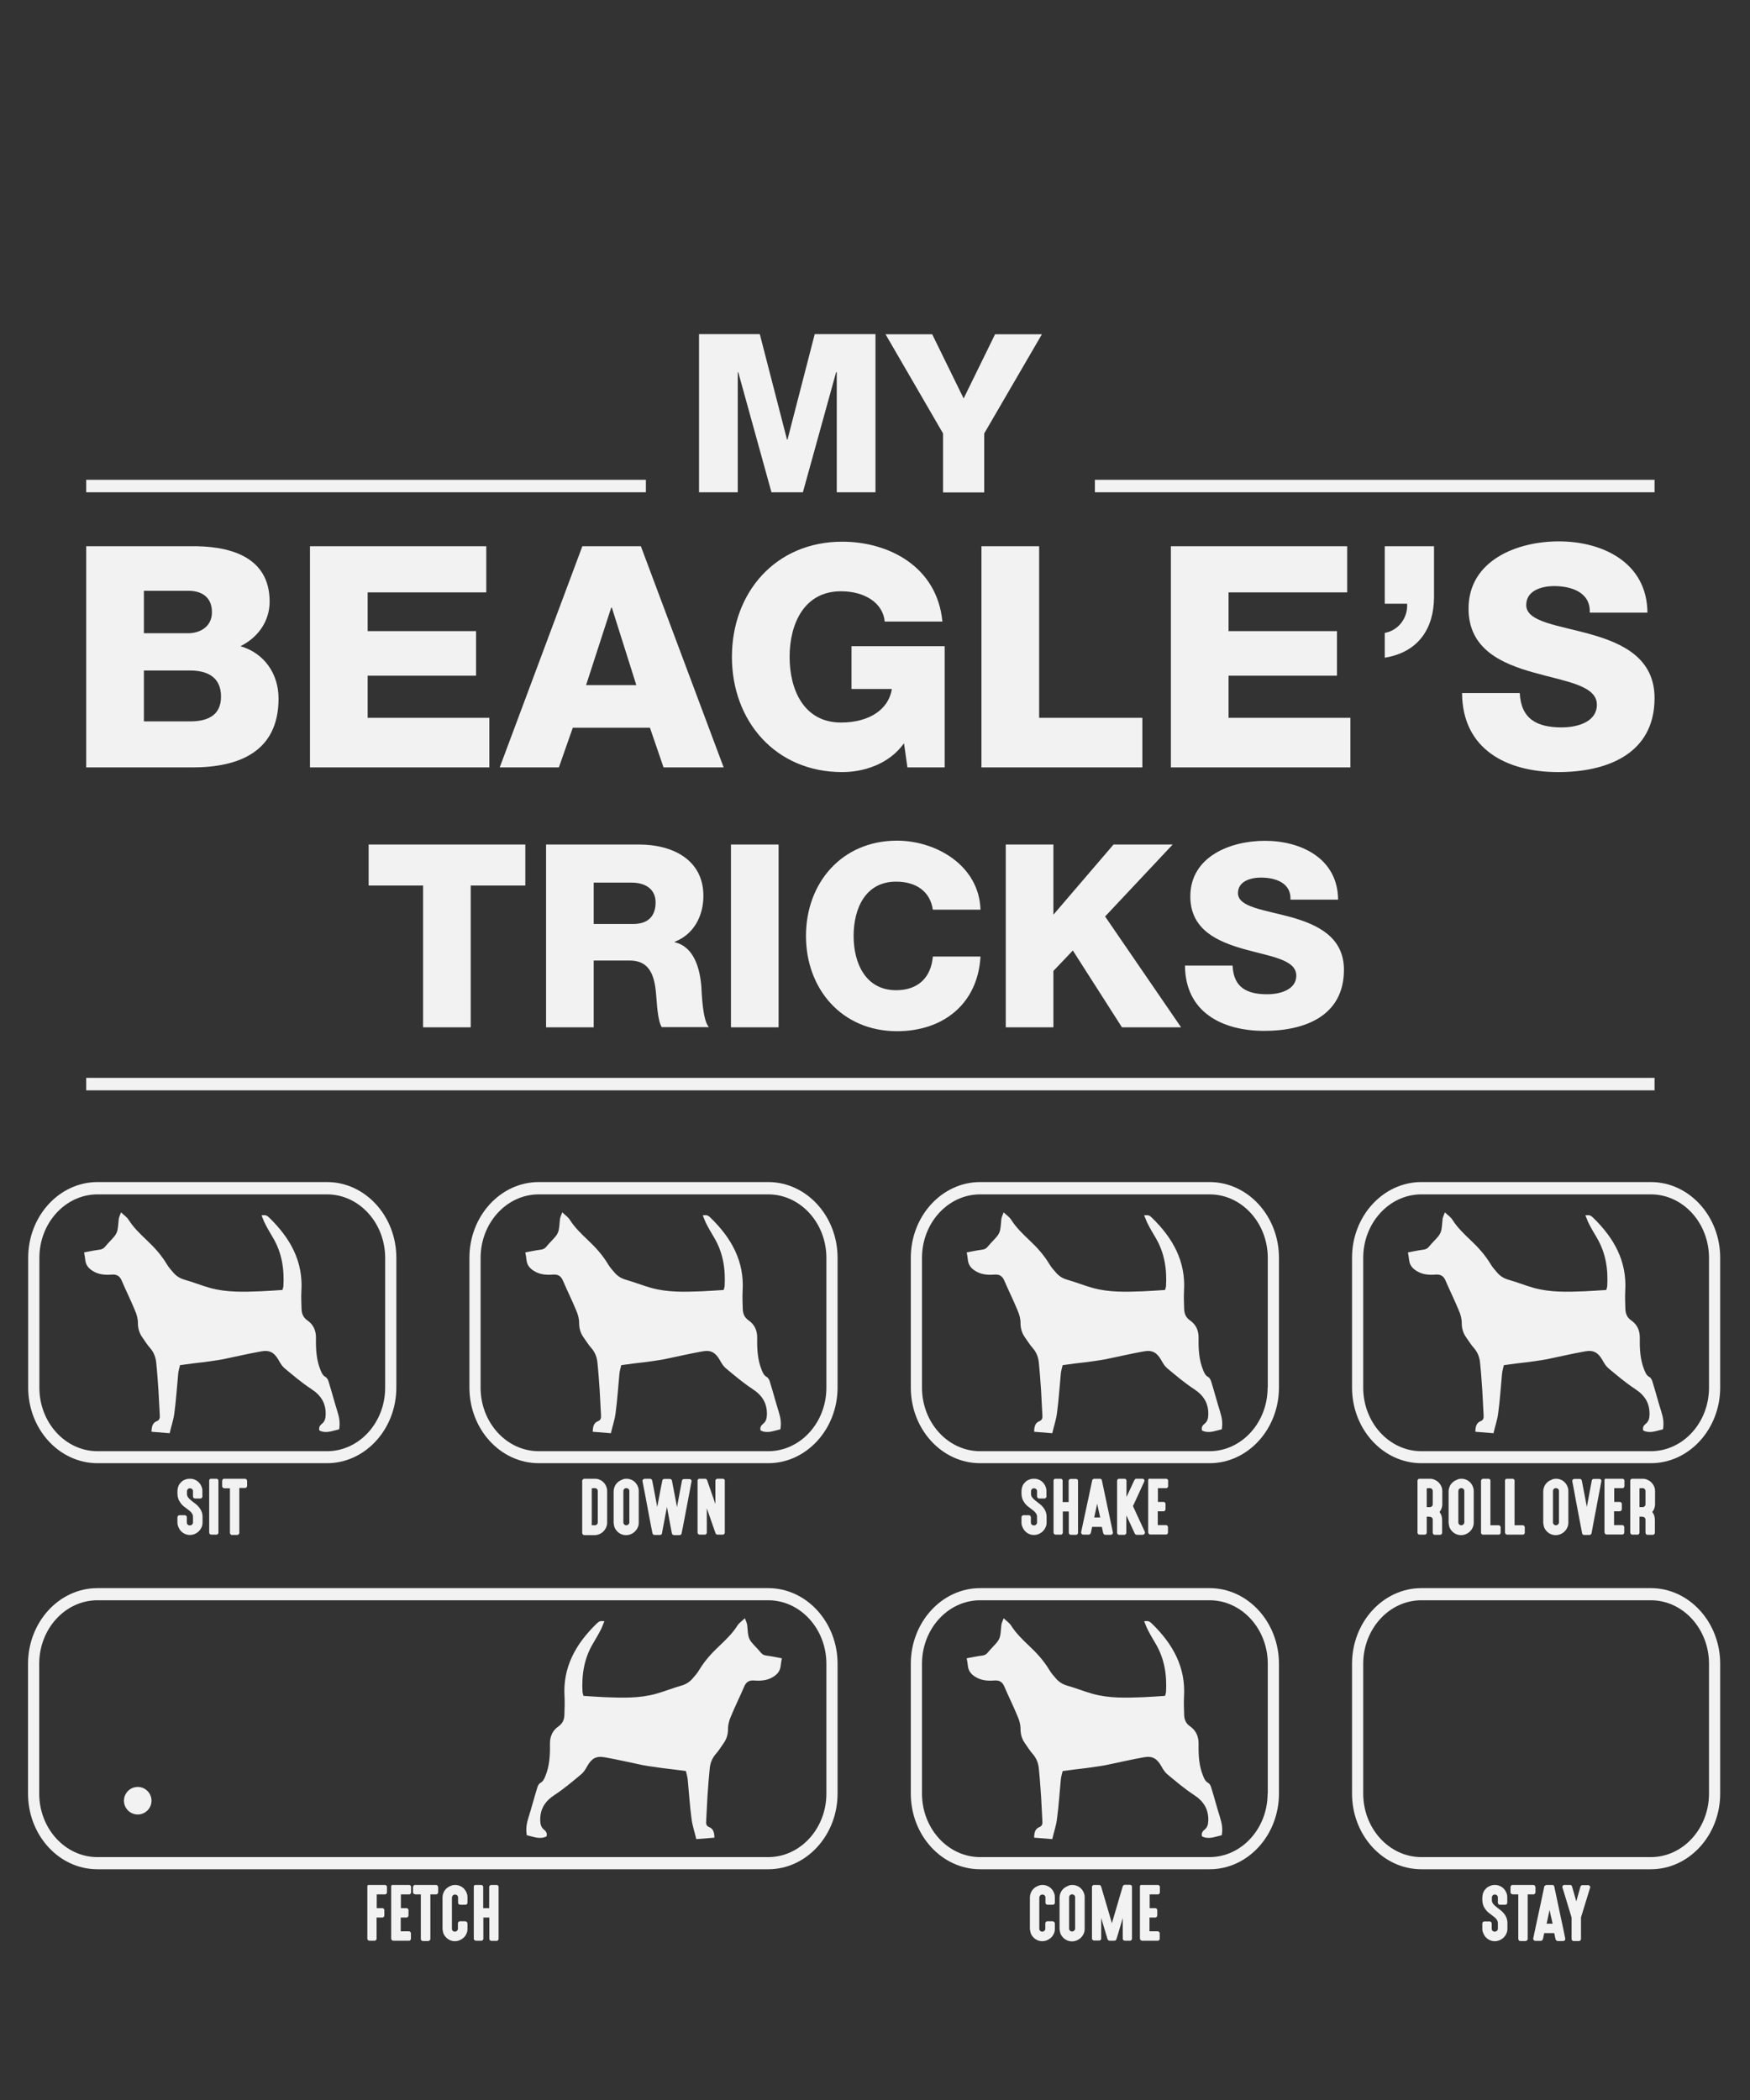 <?xml version="1.0" encoding="utf-8"?>
<!-- Generator: Adobe Illustrator 18.0.0, SVG Export Plug-In . SVG Version: 6.00 Build 0)  -->
<!DOCTYPE svg PUBLIC "-//W3C//DTD SVG 1.1//EN" "http://www.w3.org/Graphics/SVG/1.1/DTD/svg11.dtd">
<svg version="1.1" id="Layer_1" xmlns="http://www.w3.org/2000/svg" xmlns:xlink="http://www.w3.org/1999/xlink" x="0px" y="0px"
	 viewBox="0 0 1080 1296" enable-background="new 0 0 1080 1296" xml:space="preserve">
<rect x="0" y="0" width="1080" height="1296" fill="#333333" stroke="none"/>
<g>
	<g>
		<path fill="#F2F2F2" d="M431.4,206.2h37.5l16.8,65.1h0.3l16.8-65.1h37.5v97.6h-23.9v-74.1H516l-20.5,74.1h-19.4l-20.5-74.1h-0.3
			v74.1h-23.9V206.2z"/>
		<path fill="#F2F2F2" d="M607.4,267.5v36.4H582v-36.4l-35.5-61.2h28.8l19.4,39.6l19.4-39.6H643L607.4,267.5z"/>
	</g>
	<g>
		<path fill="#F2F2F2" d="M53.2,337.1h63.9c23.5-0.4,49.3,5.7,49.3,34.2c0,12.2-7.3,22.2-18,27.5c14.5,4.2,23.5,16.8,23.5,32.3
			c0,32.5-23.9,42.5-53.2,42.5H53.2V337.1z M88.8,390.8h27.5c6.1,0,14.5-3.3,14.5-13c0-9.9-7.1-13.2-14.5-13.2H88.8V390.8z
			 M88.8,445.2h28.5c11.3,0,19.1-4,19.1-15.3c0-12-8.4-16.1-19.1-16.1H88.8V445.2z"/>
		<path fill="#F2F2F2" d="M191.3,337.1h108.8v28.5h-73.2v23.9h66.9V417h-66.9v26H302v30.6H191.3V337.1z"/>
		<path fill="#F2F2F2" d="M359.4,337.1h36.1l51.1,136.5h-37.1l-8.4-24.5h-47.6l-8.6,24.5h-36.5L359.4,337.1z M361.7,422.8h31
			L377.6,375h-0.4L361.7,422.8z"/>
		<path fill="#F2F2F2" d="M583,473.6H560l-2.1-14.9c-9.4,13.2-25.4,17.8-38.1,17.8c-41.3,0-68.1-31.6-68.1-71.1
			c0-39.6,26.8-71.1,68.1-71.1c28.3,0,58.5,15.1,61.8,49.3h-35.6c-1.1-11.7-12.6-18.7-27-18.7c-22.9,0-31.7,20.3-31.7,40.5
			c0,20.3,8.8,40.5,31.7,40.5c17.6,0,29.5-8.2,31.4-20.7h-24.9v-26.4H583V473.6z"/>
		<path fill="#F2F2F2" d="M605.7,337.1h35.6V443H705v30.6h-99.3V337.1z"/>
		<path fill="#F2F2F2" d="M722.6,337.1h108.8v28.5h-73.2v23.9h66.9V417h-66.9v26h75.2v30.6H722.6V337.1z"/>
		<path fill="#F2F2F2" d="M854.5,337.1H885v31.7c-0.2,19.1-9.6,33.7-30.4,37.1v-15.3c8.4-1.5,14.3-9.2,13.8-18h-13.8V337.1z"/>
		<path fill="#F2F2F2" d="M937.9,427.7c0.8,16.1,10.7,21.2,25.8,21.2c10.7,0,21.8-3.8,21.8-14c0-12-19.5-14.3-39.2-19.9
			c-19.5-5.5-40-14.3-40-39.4c0-29.8,30-41.5,55.7-41.5c27.2,0,54.5,13.2,54.7,44h-35.6c0.6-12.4-11.1-16.4-22-16.4
			c-7.6,0-17.2,2.7-17.2,11.7c0,10.5,19.7,12.4,39.6,18c19.7,5.5,39.6,14.7,39.6,39.4c0,34.6-29.5,45.7-59.5,45.7
			c-31.4,0-59.1-13.8-59.3-48.8H937.9z"/>
	</g>
	<g>
		<path fill="#F2F2F2" d="M324.1,546.5h-33.6V634h-29.4v-87.5h-33.6v-25.3h96.7V546.5z"/>
		<path fill="#F2F2F2" d="M337.1,521.2h57.5c19.9,0,39.5,9,39.5,31.7c0,12.2-5.8,23.7-17.7,28.3v0.3c12,2.8,15.5,16.3,16.4,27
			c0.3,4.7,0.8,21.3,4.7,25.4h-29.1c-2.5-3.8-3-14.8-3.3-18c-0.8-11.4-2.7-23.1-16.4-23.1h-22.3V634h-29.4V521.2z M366.4,570.2h24.6
			c8.8,0,13.6-4.7,13.6-13.3c0-8.4-6.6-12.2-14.8-12.2h-23.4V570.2z"/>
		<path fill="#F2F2F2" d="M451.1,521.2h29.4V634h-29.4V521.2z"/>
		<path fill="#F2F2F2" d="M575.7,561.5c-1.6-11.4-10.4-17.4-22.7-17.4c-19,0-26.2,16.7-26.2,33.5c0,16.7,7.3,33.5,26.2,33.5
			c13.7,0,21.6-7.9,22.7-20.8h29.4c-1.6,29.1-22.9,46.1-51.5,46.1c-34.1,0-56.2-26.1-56.2-58.8c0-32.7,22.1-58.8,56.2-58.8
			c24.3,0,50.7,15.5,51.5,42.6H575.7z"/>
		<path fill="#F2F2F2" d="M620.7,521.2h29.4v43.3l37.1-43.3h36.5L682,565.6l46.9,68.4h-36.5l-30.3-47.4l-12,12.6V634h-29.4V521.2z"
			/>
		<path fill="#F2F2F2" d="M760.7,596.1c0.6,13.3,8.8,17.5,21.3,17.5c8.8,0,18-3.2,18-11.5c0-10-16.1-11.8-32.4-16.4
			c-16.1-4.6-33-11.8-33-32.5c0-24.6,24.8-34.3,46-34.3c22.4,0,45,10.9,45.2,36.3h-29.4c0.5-10.3-9.2-13.6-18.2-13.6
			c-6.3,0-14.2,2.2-14.2,9.6c0,8.7,16.3,10.3,32.7,14.8c16.3,4.6,32.7,12.2,32.7,32.5c0,28.6-24.3,37.7-49.1,37.7
			c-25.9,0-48.8-11.4-49-40.3H760.7z"/>
	</g>
	<path fill="#F2F2F2" d="M201.8,729.5H60.2c-23.6,0-42.8,21-42.8,46.7v80.1c0,25.8,19.2,46.7,42.8,46.7h141.6
		c23.6,0,42.8-21,42.8-46.7v-80.1C244.6,750.5,225.4,729.5,201.8,729.5z M237.7,856.4c0,21.6-16.1,39.2-35.9,39.2H60.2
		c-19.8,0-35.9-17.6-35.9-39.2v-80.1c0-21.6,16.1-39.2,35.9-39.2h141.6c19.8,0,35.9,17.6,35.9,39.2V856.4z"/>
	<path fill="#F2F2F2" d="M474.1,729.5H332.5c-23.6,0-42.8,21-42.8,46.7v80.1c0,25.8,19.2,46.7,42.8,46.7h141.6
		c23.6,0,42.8-21,42.8-46.7v-80.1C516.9,750.5,497.7,729.5,474.1,729.5z M510,856.4c0,21.6-16.1,39.2-35.9,39.2H332.5
		c-19.8,0-35.9-17.6-35.9-39.2v-80.1c0-21.6,16.1-39.2,35.9-39.2h141.6c19.8,0,35.9,17.6,35.9,39.2V856.4z"/>
	<path fill="#F2F2F2" d="M746.5,729.5H604.9c-23.6,0-42.8,21-42.8,46.7v80.1c0,25.8,19.2,46.7,42.8,46.7h141.6
		c23.6,0,42.8-21,42.8-46.7v-80.1C789.3,750.5,770.1,729.5,746.5,729.5z M782.3,856.4c0,21.6-16.1,39.2-35.9,39.2H604.9
		c-19.8,0-35.9-17.6-35.9-39.2v-80.1c0-21.6,16.1-39.2,35.9-39.2h141.6c19.8,0,35.9,17.6,35.9,39.2V856.4z"/>
	<path fill="#F2F2F2" d="M1018.8,729.5H877.2c-23.6,0-42.8,21-42.8,46.7v80.1c0,25.8,19.2,46.7,42.8,46.7h141.6
		c23.6,0,42.8-21,42.8-46.7v-80.1C1061.6,750.5,1042.4,729.5,1018.8,729.5z M1054.7,856.4c0,21.6-16.1,39.2-35.9,39.2H877.2
		c-19.8,0-35.9-17.6-35.9-39.2v-80.1c0-21.6,16.1-39.2,35.9-39.2h141.6c19.8,0,35.9,17.6,35.9,39.2V856.4z"/>
	<path fill="#F2F2F2" d="M474.1,980.1h-414c-23.6,0-42.8,21-42.8,46.7v80.1c0,25.8,19.2,46.7,42.8,46.7h414
		c23.6,0,42.8-21,42.8-46.7v-80.1C516.9,1001.1,497.7,980.1,474.1,980.1z M510,1106.9c0,21.6-16.1,39.2-35.9,39.2h-414
		c-19.8,0-35.9-17.6-35.9-39.2v-80.1c0-21.6,16.1-39.2,35.9-39.2h414c19.8,0,35.9,17.6,35.9,39.2V1106.9z"/>
	<path fill="#F2F2F2" d="M746.5,980.1H604.9c-23.6,0-42.8,21-42.8,46.7v80.1c0,25.8,19.2,46.7,42.8,46.7h141.6
		c23.6,0,42.8-21,42.8-46.7v-80.1C789.3,1001.1,770.1,980.1,746.5,980.1z M782.3,1106.9c0,21.6-16.1,39.2-35.9,39.2H604.9
		c-19.8,0-35.9-17.6-35.9-39.2v-80.1c0-21.6,16.1-39.2,35.9-39.2h141.6c19.8,0,35.9,17.6,35.9,39.2V1106.9z"/>
	<path fill="#F2F2F2" d="M1018.8,980.1H877.2c-23.6,0-42.8,21-42.8,46.7v80.1c0,25.8,19.2,46.7,42.8,46.7h141.6
		c23.6,0,42.8-21,42.8-46.7v-80.1C1061.6,1001.1,1042.4,980.1,1018.8,980.1z M1054.7,1106.9c0,21.6-16.1,39.2-35.9,39.2H877.2
		c-19.8,0-35.9-17.6-35.9-39.2v-80.1c0-21.6,16.1-39.2,35.9-39.2h141.6c19.8,0,35.9,17.6,35.9,39.2V1106.9z"/>
	<rect x="675.7" y="296.1" fill="#F2F2F2" width="345.4" height="7.7"/>
	<rect x="53.2" y="296.1" fill="#F2F2F2" width="345.4" height="7.7"/>
	<rect x="53.2" y="665.2" fill="#F2F2F2" width="967.9" height="7.7"/>
	<g>
		<path fill="#F2F2F2" d="M111.1,842.5c-0.4,1.7-0.9,3.3-1.1,5c-0.8,8.2-1.3,16.5-2.4,24.6c-0.5,4.1-1.9,8-2.9,12.4
			c-4-0.3-7.5-0.6-11.2-0.9c0.1-3,0.5-5.5,3.4-6.6c1.7-0.7,1.8-2.1,1.7-3.7c-0.3-5-0.5-10.1-0.8-15.1c-0.4-5.8-0.8-11.6-1.4-17.3
			c-0.3-3.3-1.5-6.4-3.8-9c-1.8-2-3.2-4.4-4.8-6.6c-1.9-2.7-2.7-5.6-2.7-9c0-2.6-0.8-5.4-1.9-7.8c-2.5-6.1-5.5-12.1-8.1-18.2
			c-1.2-2.8-3-3.9-6-3.7c-4.1,0.3-8.1,0.1-11.8-2.2c-2.8-1.7-4.4-3.8-4.7-7c-0.1-1.3-0.4-2.6-0.7-4.5c3.3-0.6,6.5-1.3,9.7-1.7
			c1.6-0.2,2.6-0.9,3.6-2.2c1.7-2.1,3.7-3.9,5.4-6c0.9-1.1,1.6-2.4,1.9-3.8c0.5-2.3,0.5-4.7,0.8-7c0.2-1.1,0.7-2.2,1.4-4
			c1.9,1.8,3.6,2.9,4.6,4.5c3.1,4.9,7.2,8.8,11.3,12.7c4.7,4.4,9,9.2,12.3,14.7c1.1,1.9,2.6,3.6,4.1,5.3c1.8,2.1,4,3.5,6.7,4.3
			c5.3,1.5,10.5,3.6,15.8,5.1c10.4,2.9,21,2.5,31.6,2.1c4.3-0.2,8.6-0.5,13.2-0.8c0.2-0.7,0.5-1.5,0.6-2.3
			c0.6-10.5-0.9-20.6-6.4-29.9c-1.7-2.9-3.4-5.7-4.9-8.7c-0.8-1.5-1.3-3.1-2.2-5.2c1.3,0,2.2-0.2,2.8,0.1c0.8,0.3,1.5,0.9,2.1,1.5
			c12.7,12.4,20.9,26.7,19.7,45.2c-0.2,3.7,0,7.4,0.1,11.1c0.1,2.8,1,5.1,3.5,6.9c3.8,2.6,5.5,6.3,5.4,11.1
			c-0.1,6.6,0.2,13.3,2.8,19.6c0.7,1.7,1.3,3.3,3.1,4.3c1,0.5,1.7,2,2,3.2c1.9,6.1,3.5,12.3,5.4,18.3c1.1,3.5,1.7,6.9,1,10.8
			c-4.1,0.9-8.1,2.8-12.2,0.7c-0.6-2.3,0.7-3.4,1.9-4.4c1.6-1.5,1.9-3.2,2-5.3c0.2-7.1-2.9-12-8.9-15.9c-5.8-3.8-11.2-8.4-16.6-12.9
			c-1.5-1.3-2.6-3.2-3.6-5c-2.6-4.5-5.4-6.3-10.7-5.3c-8,1.4-15.9,3.3-23.8,4.9c-3.7,0.7-7.5,1.1-11.3,1.7
			C121.4,841.1,116.6,841.7,111.1,842.5z"/>
	</g>
	<g>
		<path fill="#F2F2F2" d="M383.4,842.5c-0.4,1.7-0.9,3.3-1.1,5c-0.8,8.2-1.3,16.5-2.4,24.6c-0.5,4.1-1.9,8-2.9,12.4
			c-4-0.3-7.5-0.6-11.2-0.9c0.1-3,0.5-5.5,3.4-6.6c1.7-0.7,1.8-2.1,1.7-3.7c-0.3-5-0.5-10.1-0.8-15.1c-0.4-5.8-0.8-11.6-1.4-17.3
			c-0.3-3.3-1.5-6.4-3.8-9c-1.8-2-3.2-4.4-4.8-6.6c-1.9-2.7-2.7-5.6-2.7-9c0-2.6-0.8-5.4-1.9-7.8c-2.5-6.1-5.5-12.1-8.1-18.2
			c-1.2-2.8-3-3.9-6-3.7c-4.1,0.3-8.1,0.1-11.8-2.2c-2.8-1.7-4.4-3.8-4.7-7c-0.1-1.3-0.4-2.6-0.7-4.5c3.3-0.6,6.5-1.3,9.7-1.7
			c1.6-0.2,2.6-0.9,3.6-2.2c1.7-2.1,3.7-3.9,5.4-6c0.9-1.1,1.6-2.4,1.9-3.8c0.5-2.3,0.5-4.7,0.8-7c0.2-1.1,0.7-2.2,1.4-4
			c1.9,1.8,3.6,2.9,4.6,4.5c3.1,4.9,7.2,8.8,11.3,12.7c4.7,4.4,9,9.2,12.3,14.7c1.1,1.9,2.6,3.6,4.1,5.3c1.8,2.1,4,3.5,6.7,4.3
			c5.3,1.5,10.5,3.6,15.8,5.1c10.4,2.9,21,2.5,31.6,2.1c4.3-0.2,8.6-0.5,13.2-0.8c0.2-0.7,0.5-1.5,0.6-2.3
			c0.6-10.5-0.9-20.6-6.4-29.9c-1.7-2.9-3.4-5.7-4.9-8.7c-0.8-1.5-1.3-3.1-2.2-5.2c1.3,0,2.2-0.2,2.8,0.1c0.8,0.3,1.5,0.9,2.1,1.5
			c12.7,12.4,20.9,26.7,19.7,45.2c-0.2,3.7,0,7.4,0.1,11.1c0.1,2.8,1,5.1,3.5,6.9c3.8,2.6,5.5,6.3,5.4,11.1
			c-0.1,6.6,0.2,13.3,2.8,19.6c0.7,1.7,1.3,3.3,3.1,4.3c1,0.5,1.7,2,2,3.2c1.9,6.1,3.5,12.3,5.4,18.3c1.1,3.5,1.7,6.9,1,10.8
			c-4.1,0.9-8.1,2.8-12.2,0.7c-0.6-2.3,0.7-3.4,1.9-4.4c1.6-1.5,1.9-3.2,2-5.3c0.2-7.1-2.9-12-8.9-15.9c-5.8-3.8-11.2-8.4-16.6-12.9
			c-1.5-1.3-2.6-3.2-3.6-5c-2.6-4.5-5.4-6.3-10.7-5.3c-8,1.4-15.9,3.3-23.8,4.9c-3.7,0.7-7.5,1.1-11.3,1.7
			C393.8,841.1,388.9,841.7,383.4,842.5z"/>
	</g>
	<g>
		<path fill="#F2F2F2" d="M655.8,842.5c-0.4,1.7-0.9,3.3-1.1,5c-0.8,8.2-1.3,16.5-2.4,24.6c-0.5,4.1-1.9,8-2.9,12.4
			c-4-0.3-7.5-0.6-11.2-0.9c0.1-3,0.5-5.5,3.4-6.6c1.7-0.7,1.8-2.1,1.7-3.7c-0.3-5-0.5-10.1-0.8-15.1c-0.4-5.8-0.8-11.6-1.4-17.3
			c-0.3-3.3-1.5-6.4-3.8-9c-1.8-2-3.2-4.4-4.8-6.6c-1.9-2.7-2.7-5.6-2.7-9c0-2.6-0.8-5.4-1.9-7.8c-2.5-6.1-5.5-12.1-8.1-18.2
			c-1.2-2.8-3-3.9-6-3.7c-4.1,0.3-8.1,0.1-11.8-2.2c-2.8-1.7-4.4-3.8-4.7-7c-0.1-1.3-0.4-2.6-0.7-4.5c3.3-0.6,6.5-1.3,9.7-1.7
			c1.6-0.2,2.6-0.9,3.6-2.2c1.7-2.1,3.7-3.9,5.4-6c0.9-1.1,1.6-2.4,1.9-3.8c0.5-2.3,0.5-4.7,0.8-7c0.2-1.1,0.7-2.2,1.4-4
			c1.9,1.8,3.6,2.9,4.6,4.5c3.1,4.9,7.2,8.8,11.3,12.7c4.7,4.4,9,9.2,12.3,14.7c1.1,1.9,2.6,3.6,4.1,5.3c1.8,2.1,4,3.5,6.7,4.3
			c5.3,1.5,10.5,3.6,15.8,5.1c10.4,2.9,21,2.5,31.6,2.1c4.3-0.2,8.6-0.5,13.2-0.8c0.2-0.7,0.5-1.5,0.6-2.3
			c0.6-10.5-0.9-20.6-6.4-29.9c-1.7-2.9-3.4-5.7-4.9-8.7c-0.8-1.5-1.3-3.1-2.2-5.2c1.3,0,2.2-0.2,2.8,0.1c0.8,0.3,1.5,0.9,2.1,1.5
			c12.7,12.4,20.9,26.7,19.7,45.2c-0.2,3.7,0,7.4,0.1,11.1c0.1,2.8,1,5.1,3.5,6.9c3.8,2.6,5.5,6.3,5.4,11.1
			c-0.1,6.6,0.2,13.3,2.8,19.6c0.7,1.7,1.3,3.3,3.1,4.3c1,0.5,1.7,2,2,3.2c1.9,6.1,3.5,12.3,5.4,18.3c1.1,3.5,1.7,6.9,1,10.8
			c-4.1,0.9-8.1,2.8-12.2,0.7c-0.6-2.3,0.7-3.4,1.9-4.4c1.6-1.5,1.9-3.2,2-5.3c0.2-7.1-2.9-12-8.9-15.9c-5.8-3.8-11.2-8.4-16.6-12.9
			c-1.5-1.3-2.6-3.2-3.6-5c-2.6-4.5-5.4-6.3-10.7-5.3c-8,1.4-15.9,3.3-23.8,4.9c-3.7,0.7-7.5,1.1-11.3,1.7
			C666.1,841.1,661.3,841.7,655.8,842.5z"/>
	</g>
	<g>
		<path fill="#F2F2F2" d="M423.3,1093c0.4,1.7,0.9,3.3,1.1,5c0.8,8.2,1.3,16.5,2.4,24.6c0.5,4.1,1.9,8,2.9,12.4
			c4-0.3,7.5-0.6,11.2-0.9c-0.1-3-0.5-5.5-3.4-6.6c-1.7-0.7-1.8-2.1-1.7-3.7c0.3-5,0.5-10.1,0.8-15.1c0.4-5.8,0.8-11.6,1.4-17.3
			c0.3-3.3,1.5-6.4,3.8-9c1.8-2,3.2-4.4,4.8-6.6c1.9-2.7,2.7-5.6,2.7-9c0-2.6,0.8-5.4,1.9-7.8c2.5-6.1,5.5-12.1,8.1-18.2
			c1.2-2.8,3-3.9,6-3.7c4.1,0.3,8.1,0.1,11.8-2.2c2.8-1.7,4.4-3.8,4.7-7c0.1-1.3,0.4-2.6,0.7-4.5c-3.3-0.6-6.5-1.3-9.7-1.7
			c-1.6-0.2-2.6-0.9-3.6-2.2c-1.7-2.1-3.7-3.9-5.4-6c-0.9-1.1-1.6-2.4-1.9-3.8c-0.5-2.3-0.5-4.7-0.8-7c-0.2-1.1-0.7-2.2-1.4-4
			c-1.9,1.8-3.6,2.9-4.6,4.5c-3.1,4.9-7.2,8.8-11.3,12.7c-4.7,4.4-9,9.2-12.3,14.7c-1.1,1.9-2.6,3.6-4.1,5.3c-1.8,2.1-4,3.5-6.7,4.3
			c-5.3,1.5-10.5,3.6-15.8,5.1c-10.4,2.9-21,2.5-31.6,2.1c-4.3-0.2-8.6-0.5-13.2-0.8c-0.2-0.7-0.5-1.5-0.6-2.3
			c-0.6-10.5,0.9-20.6,6.4-29.9c1.7-2.9,3.4-5.7,4.9-8.7c0.8-1.5,1.3-3.1,2.2-5.2c-1.3,0-2.2-0.2-2.8,0.1c-0.8,0.3-1.5,0.9-2.1,1.5
			c-12.7,12.4-20.9,26.7-19.7,45.2c0.2,3.7,0,7.4-0.1,11.1c-0.1,2.8-1,5.1-3.5,6.9c-3.8,2.6-5.5,6.3-5.4,11.1
			c0.1,6.6-0.2,13.3-2.8,19.6c-0.7,1.7-1.3,3.3-3.1,4.3c-1,0.5-1.7,2-2,3.2c-1.9,6.1-3.5,12.3-5.4,18.3c-1.1,3.5-1.7,6.9-1,10.8
			c4.1,0.9,8.1,2.8,12.2,0.7c0.6-2.3-0.7-3.4-1.9-4.4c-1.6-1.5-1.9-3.2-2-5.3c-0.2-7.1,2.9-12,8.9-15.9c5.8-3.8,11.2-8.4,16.6-12.9
			c1.5-1.3,2.6-3.2,3.6-5c2.6-4.5,5.4-6.3,10.7-5.3c8,1.4,15.9,3.3,23.8,4.9c3.7,0.7,7.5,1.1,11.3,1.7
			C412.9,1091.6,417.8,1092.3,423.3,1093z"/>
	</g>
	<g>
		<path fill="#F2F2F2" d="M655.8,1093c-0.4,1.7-0.9,3.3-1.1,5c-0.8,8.2-1.3,16.5-2.4,24.6c-0.5,4.1-1.9,8-2.9,12.4
			c-4-0.3-7.5-0.6-11.2-0.9c0.1-3,0.5-5.5,3.4-6.6c1.7-0.7,1.8-2.1,1.7-3.7c-0.3-5-0.5-10.1-0.8-15.1c-0.4-5.8-0.8-11.6-1.4-17.3
			c-0.3-3.3-1.5-6.4-3.8-9c-1.8-2-3.2-4.4-4.8-6.6c-1.9-2.7-2.7-5.6-2.7-9c0-2.6-0.8-5.4-1.9-7.8c-2.5-6.1-5.5-12.1-8.1-18.2
			c-1.2-2.8-3-3.9-6-3.7c-4.1,0.3-8.1,0.1-11.8-2.2c-2.8-1.7-4.4-3.8-4.7-7c-0.1-1.3-0.4-2.6-0.7-4.5c3.3-0.6,6.5-1.3,9.7-1.7
			c1.6-0.2,2.6-0.9,3.6-2.2c1.7-2.1,3.7-3.9,5.4-6c0.9-1.1,1.6-2.4,1.9-3.8c0.5-2.3,0.5-4.7,0.8-7c0.2-1.1,0.7-2.2,1.4-4
			c1.9,1.8,3.6,2.9,4.6,4.5c3.1,4.9,7.2,8.8,11.3,12.7c4.7,4.4,9,9.2,12.3,14.7c1.1,1.9,2.6,3.6,4.1,5.3c1.8,2.1,4,3.5,6.7,4.3
			c5.3,1.5,10.5,3.6,15.8,5.1c10.4,2.9,21,2.5,31.6,2.1c4.3-0.2,8.6-0.5,13.2-0.8c0.2-0.7,0.5-1.5,0.6-2.3
			c0.6-10.5-0.9-20.6-6.4-29.9c-1.7-2.9-3.4-5.7-4.9-8.7c-0.8-1.5-1.3-3.1-2.2-5.2c1.3,0,2.2-0.2,2.8,0.1c0.8,0.3,1.5,0.9,2.1,1.5
			c12.7,12.4,20.9,26.7,19.7,45.2c-0.2,3.7,0,7.4,0.1,11.1c0.1,2.8,1,5.1,3.5,6.9c3.8,2.6,5.5,6.3,5.4,11.1
			c-0.1,6.6,0.2,13.3,2.8,19.6c0.7,1.7,1.3,3.3,3.1,4.3c1,0.5,1.7,2,2,3.2c1.9,6.1,3.5,12.3,5.4,18.3c1.1,3.5,1.7,6.9,1,10.8
			c-4.1,0.9-8.1,2.8-12.2,0.7c-0.6-2.3,0.7-3.4,1.9-4.4c1.6-1.5,1.9-3.2,2-5.3c0.2-7.1-2.9-12-8.9-15.9c-5.8-3.8-11.2-8.4-16.6-12.9
			c-1.5-1.3-2.6-3.2-3.6-5c-2.6-4.5-5.4-6.3-10.7-5.3c-8,1.4-15.9,3.3-23.8,4.9c-3.7,0.7-7.5,1.1-11.3,1.7
			C666.1,1091.6,661.3,1092.3,655.8,1093z"/>
	</g>
	<g>
		<path fill="#F2F2F2" d="M928.1,842.5c-0.4,1.7-0.9,3.3-1.1,5c-0.8,8.2-1.3,16.5-2.4,24.6c-0.5,4.1-1.9,8-2.9,12.4
			c-4-0.3-7.5-0.6-11.2-0.9c0.1-3,0.5-5.5,3.4-6.6c1.7-0.7,1.8-2.1,1.7-3.7c-0.3-5-0.5-10.1-0.8-15.1c-0.4-5.8-0.8-11.6-1.4-17.3
			c-0.3-3.3-1.5-6.4-3.8-9c-1.8-2-3.2-4.4-4.8-6.6c-1.9-2.7-2.7-5.6-2.7-9c0-2.6-0.8-5.4-1.9-7.8c-2.5-6.1-5.5-12.1-8.1-18.2
			c-1.2-2.8-3-3.9-6-3.7c-4.1,0.3-8.1,0.1-11.8-2.2c-2.8-1.7-4.4-3.8-4.7-7c-0.1-1.3-0.4-2.6-0.7-4.5c3.3-0.6,6.5-1.3,9.7-1.7
			c1.6-0.2,2.6-0.9,3.6-2.2c1.7-2.1,3.7-3.9,5.4-6c0.9-1.1,1.6-2.4,1.9-3.8c0.5-2.3,0.5-4.7,0.8-7c0.2-1.1,0.7-2.2,1.4-4
			c1.9,1.8,3.6,2.9,4.6,4.5c3.1,4.9,7.2,8.8,11.3,12.7c4.7,4.4,9,9.2,12.3,14.7c1.1,1.9,2.6,3.6,4.1,5.3c1.8,2.1,4,3.5,6.7,4.3
			c5.3,1.5,10.5,3.6,15.8,5.1c10.4,2.9,21,2.5,31.6,2.1c4.3-0.2,8.6-0.5,13.2-0.8c0.2-0.7,0.5-1.5,0.6-2.3
			c0.6-10.5-0.9-20.6-6.4-29.9c-1.7-2.9-3.4-5.7-4.9-8.7c-0.8-1.5-1.3-3.1-2.2-5.2c1.3,0,2.2-0.2,2.8,0.1c0.8,0.3,1.5,0.9,2.1,1.5
			c12.7,12.4,20.9,26.7,19.7,45.2c-0.2,3.7,0,7.4,0.1,11.1c0.1,2.8,1,5.1,3.5,6.9c3.8,2.6,5.5,6.3,5.4,11.1
			c-0.1,6.6,0.2,13.3,2.8,19.6c0.7,1.7,1.3,3.3,3.1,4.3c1,0.5,1.7,2,2,3.2c1.9,6.1,3.5,12.3,5.4,18.3c1.1,3.5,1.7,6.9,1,10.8
			c-4.1,0.9-8.1,2.8-12.2,0.7c-0.6-2.3,0.7-3.4,1.9-4.4c1.6-1.5,1.9-3.2,2-5.3c0.2-7.1-2.9-12-8.9-15.9c-5.8-3.8-11.2-8.4-16.6-12.9
			c-1.5-1.3-2.6-3.2-3.6-5c-2.6-4.5-5.4-6.3-10.7-5.3c-8,1.4-15.9,3.3-23.8,4.9c-3.7,0.7-7.5,1.1-11.3,1.7
			C938.5,841.1,933.6,841.7,928.1,842.5z"/>
	</g>
	<g>
		<path fill="#F2F2F2" d="M116.9,912.6h0.7c1.2,0,2.4,0.4,3.7,1.1c1.5,1,2.6,2.3,3.2,4.1c0.3,0.8,0.4,1.5,0.4,2.2v3.6
			c0,0.5-0.3,0.9-1,1.2c-0.1,0-0.3,0-0.4,0h-3c-0.8,0-1.2-0.4-1.4-1.1c0-0.1,0-0.3,0-0.3v-3.2c0-0.7-0.4-1.3-1.2-1.6
			c-0.2-0.1-0.4-0.1-0.6-0.1h-0.2c-0.7,0-1.3,0.4-1.6,1.2c-0.1,0.2-0.1,0.4-0.1,0.6v1.8c0,1.3,0.9,2.6,2.6,3.9
			c1.3,1,2.3,1.9,3.2,2.5c2.5,2.2,3.8,4.7,3.8,7.5v3.8c0,1.3-0.4,2.6-1.3,4c-0.3,0.4-0.7,0.9-1.3,1.5c-1.5,1.3-3.3,2-5.2,2
			c-2.2,0-4.2-0.9-5.8-2.7c-0.8-1-1.4-2.2-1.8-3.7c-0.1-0.5-0.1-1.1-0.1-1.9v-2.5c0-0.8,0.4-1.2,1.1-1.4c0.1,0,0.3,0,0.3,0h3
			c0.8,0,1.2,0.4,1.4,1.1c0,0.1,0,0.3,0,0.3v3.2c0,0.7,0.4,1.3,1.2,1.6c0.2,0.1,0.4,0.1,0.6,0.1h0.2c0.7,0,1.3-0.4,1.7-1.2
			c0.1-0.2,0.1-0.4,0.1-0.6V936c0-1.5-1-2.9-3.1-4.4l-2.5-1.9c-1-0.8-1.7-1.6-2.1-2.2c-0.7-1-1.2-1.9-1.4-2.7
			c-0.3-0.8-0.5-2-0.5-3.7v-0.4c0-1.7,0.3-3,0.8-4c0.2-0.5,0.6-1.1,1.2-1.7c0.7-0.7,1.2-1.2,1.7-1.4
			C114.5,912.9,115.8,912.6,116.9,912.6z"/>
		<path fill="#F2F2F2" d="M130.2,912.6h3.4c0.5,0,0.9,0.3,1.2,0.9c0,0.1,0,0.2,0,0.3v31.6c0,0.1,0,0.3,0,0.5c0,0.4-0.2,0.7-0.6,1
			c-0.2,0.2-0.5,0.2-0.8,0.2h-2.7c-0.7,0-1.1-0.2-1.3-0.5c-0.2-0.2-0.3-0.5-0.3-0.8v-31.6c0-0.1,0-0.3,0-0.5c0-0.4,0.2-0.7,0.6-1
			C129.8,912.6,130,912.6,130.2,912.6z"/>
		<path fill="#F2F2F2" d="M138.2,912.6h13c0.5,0,0.9,0.3,1.2,0.9c0,0.2,0.1,0.4,0.1,0.7v2.7c0,0.8-0.4,1.2-1.1,1.4
			c-0.1,0-0.2,0-0.3,0h-3.4V946c0,0.5-0.3,0.9-0.9,1.2c-0.1,0-0.3,0.1-0.4,0.1h-3.2c-0.6,0-1-0.3-1.2-0.9c0-0.2-0.1-0.3-0.1-0.3
			c0-0.3,0-0.5,0-0.6v-27h-3.2c-0.7,0-1.2-0.3-1.5-0.8c-0.1-0.2-0.1-0.4-0.1-0.8V914c0-0.6,0.3-1.1,0.9-1.4
			C138,912.6,138.1,912.6,138.2,912.6z"/>
	</g>
	<g>
		<path fill="#F2F2F2" d="M637.8,912.6h0.7c1.2,0,2.4,0.4,3.7,1.1c1.5,1,2.6,2.3,3.2,4.1c0.3,0.8,0.4,1.5,0.4,2.2v3.6
			c0,0.5-0.3,0.9-1,1.2c-0.1,0-0.3,0-0.4,0h-3c-0.8,0-1.2-0.4-1.4-1.1c0-0.1,0-0.3,0-0.3v-3.2c0-0.7-0.4-1.3-1.2-1.6
			c-0.2-0.1-0.4-0.1-0.6-0.1h-0.2c-0.7,0-1.3,0.4-1.6,1.2c-0.1,0.2-0.1,0.4-0.1,0.6v1.8c0,1.3,0.9,2.6,2.6,3.9
			c1.3,1,2.3,1.9,3.2,2.5c2.5,2.2,3.8,4.7,3.8,7.5v3.8c0,1.3-0.4,2.6-1.3,4c-0.3,0.4-0.7,0.9-1.3,1.5c-1.5,1.3-3.3,2-5.2,2
			c-2.2,0-4.2-0.9-5.8-2.7c-0.8-1-1.4-2.2-1.8-3.7c-0.1-0.5-0.1-1.1-0.1-1.9v-2.5c0-0.8,0.4-1.2,1.1-1.4c0.1,0,0.3,0,0.3,0h3
			c0.8,0,1.2,0.4,1.4,1.1c0,0.1,0,0.3,0,0.3v3.2c0,0.7,0.4,1.3,1.2,1.6c0.2,0.1,0.4,0.1,0.6,0.1h0.2c0.7,0,1.3-0.4,1.7-1.2
			c0.1-0.2,0.1-0.4,0.1-0.6V936c0-1.5-1-2.9-3.1-4.4l-2.5-1.9c-1-0.8-1.7-1.6-2.1-2.2c-0.7-1-1.2-1.9-1.4-2.7
			c-0.3-0.8-0.5-2-0.5-3.7v-0.4c0-1.7,0.3-3,0.8-4c0.2-0.5,0.6-1.1,1.2-1.7c0.7-0.7,1.2-1.2,1.7-1.4
			C635.5,912.9,636.7,912.6,637.8,912.6z"/>
		<path fill="#F2F2F2" d="M651.2,912.6h3.4c0.5,0,0.9,0.3,1.2,0.9c0,0.1,0,0.2,0,0.3V927c0,0,0,0,0,0h3.7c0,0,0,0,0,0v-12.6
			c0-0.1,0-0.3,0-0.5c0-0.4,0.2-0.7,0.6-1c0.2-0.1,0.4-0.2,0.6-0.2h3.4c0.5,0,0.9,0.3,1.2,0.9c0,0.1,0,0.2,0,0.3v31.6
			c0,0.1,0,0.3,0,0.5c0,0.4-0.2,0.7-0.6,1c-0.2,0.2-0.5,0.2-0.8,0.2h-2.7c-0.7,0-1.1-0.2-1.3-0.5c-0.2-0.2-0.3-0.5-0.3-0.8v-13.1
			c0,0,0,0,0,0h-3.7c0,0,0,0,0,0v12.6c0,0.1,0,0.3,0,0.5c0,0.4-0.2,0.7-0.6,1c-0.2,0.2-0.5,0.2-0.8,0.2h-2.7c-0.7,0-1.1-0.2-1.3-0.5
			c-0.2-0.2-0.3-0.5-0.3-0.8v-31.6c0-0.1,0-0.3,0-0.5c0-0.4,0.2-0.7,0.6-1C650.7,912.7,650.9,912.6,651.2,912.6z"/>
		<path fill="#F2F2F2" d="M675.3,912.6h3.6c0.5,0,0.9,0.3,1.1,0.9l3.4,16.1c2.3,10.6,3.4,16,3.4,16.2v0.2c0,0.5-0.3,0.9-0.9,1.1
			c-0.1,0.1-0.4,0.1-0.6,0.1h-3c-0.8,0-1.2-0.4-1.5-1.1c0-0.1-0.3-1.3-0.8-3.8H674c-0.5,2.5-0.8,3.8-0.9,4c-0.3,0.5-0.7,0.8-1.4,0.8
			h-3c-0.7,0-1.2-0.3-1.4-0.9c-0.1-0.2-0.1-0.4-0.1-0.5c0-0.3,1.6-7.4,4.6-21.5c0-0.1,0.8-3.7,2.3-10.9
			C674.5,912.9,674.8,912.6,675.3,912.6z M677.1,928c0,0-0.6,2.9-1.8,8.5h3.7C677.7,930.9,677.1,928.1,677.1,928L677.1,928z"/>
		<path fill="#F2F2F2" d="M690.6,912.6h3.4c0.5,0,0.9,0.3,1.2,0.9c0,0.1,0,0.2,0,0.3v10.1c0,0,0.9-2,2.7-5.8
			c1.4-3.1,2.2-4.7,2.3-4.9c0.3-0.4,0.6-0.6,1-0.6h3.9c0.4,0,0.8,0.2,1.1,0.7c0.1,0.2,0.1,0.4,0.1,0.5v0.1c0,0.2-0.3,0.9-0.8,1.9
			l-6.3,13.7c4.9,10.5,7.3,15.9,7.4,16c0,0,0,0.1,0,0.3c0,0.6-0.3,1-1,1.3c-0.1,0-0.3,0.1-0.5,0.1h-3.4c-0.7,0-1.2-0.3-1.4-0.8
			c-0.7-1.5-2.4-5.3-5.2-11.2h0v10.3c0,0.1,0,0.3,0,0.5c0,0.4-0.2,0.7-0.6,1c-0.2,0.2-0.5,0.2-0.8,0.2H691c-0.7,0-1.1-0.2-1.3-0.5
			c-0.2-0.2-0.3-0.5-0.3-0.8v-31.6c0-0.1,0-0.3,0-0.5c0-0.4,0.2-0.7,0.6-1C690.1,912.6,690.4,912.6,690.6,912.6z"/>
		<path fill="#F2F2F2" d="M709.9,912.6h9.8c0.5,0,0.9,0.3,1.2,0.9c0,0.1,0,0.2,0,0.3v3.4c0,0.5-0.3,0.9-0.9,1.2c-0.1,0-0.2,0-0.3,0
			h-5.1c0,0,0,0,0,0v8.5c0,0,0,0,0,0h3c0.1,0,0.3,0,0.5,0c0.4,0,0.7,0.2,1,0.6c0.2,0.2,0.2,0.5,0.2,0.9v2.7c0,0.7-0.2,1.1-0.5,1.3
			c-0.2,0.2-0.5,0.3-0.8,0.3h-3.5c0,0,0,0,0,0v8.5c0,0,0,0,0,0h4.6c0.1,0,0.3,0,0.5,0c0.4,0,0.7,0.2,1,0.6c0.1,0.2,0.2,0.4,0.2,0.6
			v3.4c0,0.5-0.3,0.9-0.9,1.2c-0.1,0-0.2,0-0.3,0h-1.1c-2,0-4.9,0-8.6,0c-0.4,0-0.8-0.2-1.1-0.7c-0.1-0.1-0.1-0.3-0.2-0.6
			c0-3.6,0-6.4,0-8.5v-15c0-2.1,0-5,0-8.7c0-0.4,0.2-0.7,0.6-1C709.5,912.6,709.7,912.6,709.9,912.6z"/>
	</g>
	<g>
		<path fill="#F2F2F2" d="M875.9,912.6h6.8c1.2,0,2.4,0.4,3.8,1.2c1.4,0.9,2.4,2.1,3.1,3.7c0.4,1,0.5,1.9,0.5,2.7c0,0.3,0,0.6,0,0.7
			v6.7c0,0.2,0,0.5,0,0.8c0,1.2-0.3,2.4-1,3.7c-0.1,0.2-0.4,0.6-0.7,1c0.7,1,1,1.6,1,1.8c0.4,0.8,0.6,2,0.6,3.6v7.3
			c0,0.8-0.4,1.2-1.1,1.4c-0.1,0-0.3,0-0.3,0h-3c-0.8,0-1.2-0.4-1.4-1.1c0-0.1,0-0.3,0-0.3v-8c0-0.7-0.4-1.2-1.1-1.6
			c-0.1-0.1-0.7-0.2-1.6-0.2h-1c0,0,0,0,0,0v9.4c0,0.1,0,0.3,0,0.5c0,0.4-0.2,0.7-0.6,1c-0.2,0.2-0.5,0.2-0.8,0.2h-2.7
			c-0.7,0-1.1-0.2-1.3-0.5c-0.2-0.2-0.3-0.5-0.3-0.8v-6c0-3,0-5.3,0-6.7c0-1.8,0-4.2,0-7.1v-3.6c0-2.2,0-5,0-8.6
			c0-0.5,0.3-0.9,0.9-1.2C875.7,912.6,875.8,912.6,875.9,912.6z M880.5,918.5v11.6c0,0,0,0,0,0h1c1,0,1.5,0,1.5-0.1
			c0.4-0.1,0.7-0.4,1-0.8c0.2-0.3,0.2-0.8,0.2-1.5v-6.6c0-1,0-1.5-0.1-1.5c-0.1-0.4-0.4-0.7-0.8-1c-0.3-0.2-0.8-0.2-1.5-0.2
			L880.5,918.5C880.5,918.4,880.5,918.4,880.5,918.5z"/>
		<path fill="#F2F2F2" d="M901.5,912.6h0.7c1.2,0,2.4,0.4,3.7,1.1c1.5,1,2.6,2.3,3.2,4.1c0.3,0.8,0.4,1.5,0.4,2.2v19.9
			c0,1.3-0.4,2.6-1.3,4c-0.3,0.4-0.7,0.9-1.3,1.5c-1.5,1.3-3.3,2-5.2,2c-2,0-3.8-0.7-5.4-2.2c-0.7-0.8-1.2-1.4-1.4-1.9
			c-0.3-0.5-0.5-1-0.6-1.7c-0.1-0.3-0.2-0.9-0.3-1.8v-19.4c0-1.4,0.4-2.7,1.2-4.1c1-1.5,2.3-2.5,4.2-3.2
			C900.3,912.7,901,912.6,901.5,912.6z M900,921.1v17.5c0,1,0,1.5,0.1,1.5c0.1,0.4,0.4,0.7,0.8,1c0.3,0.1,0.6,0.2,0.8,0.2h0.2
			c0.7,0,1.3-0.4,1.7-1.2c0.1-0.2,0.1-0.4,0.1-0.6v-19.4c0-0.7-0.4-1.3-1.2-1.6c-0.2-0.1-0.4-0.1-0.6-0.1h-0.2
			c-0.7,0-1.2,0.4-1.6,1.1C900.1,919.6,900,920.2,900,921.1z"/>
		<path fill="#F2F2F2" d="M915.2,912.6h3.4c0.5,0,0.9,0.3,1.2,0.9c0,0.1,0,0.2,0,0.3v27.5c0,0,0,0,0,0h4.6c0.1,0,0.3,0,0.5,0
			c0.4,0,0.7,0.2,1,0.6c0.1,0.2,0.2,0.4,0.2,0.6v3.4c0,0.5-0.3,0.9-0.9,1.2c-0.1,0-0.2,0-0.3,0h-1.1c-2,0-4.9,0-8.6,0
			c-0.5,0-0.9-0.3-1.2-0.9L914,946c0-3.4,0-6.2,0-8.5v-23.1c0-0.1,0-0.3,0-0.5c0-0.4,0.2-0.7,0.6-1
			C914.8,912.6,915,912.6,915.2,912.6z"/>
		<path fill="#F2F2F2" d="M930.1,912.6h3.4c0.5,0,0.9,0.3,1.2,0.9c0,0.1,0,0.2,0,0.3v27.5c0,0,0,0,0,0h4.6c0.1,0,0.3,0,0.5,0
			c0.4,0,0.7,0.2,1,0.6c0.1,0.2,0.2,0.4,0.2,0.6v3.4c0,0.5-0.3,0.9-0.9,1.2c-0.1,0-0.2,0-0.3,0h-1.1c-2,0-4.9,0-8.6,0
			c-0.5,0-0.9-0.3-1.2-0.9l-0.1-0.4c0-3.4,0-6.2,0-8.5v-23.1c0-0.1,0-0.3,0-0.5c0-0.4,0.2-0.7,0.6-1
			C929.7,912.6,929.9,912.6,930.1,912.6z"/>
		<path fill="#F2F2F2" d="M959.9,912.6h0.7c1.2,0,2.4,0.4,3.7,1.1c1.5,1,2.6,2.3,3.2,4.1c0.3,0.8,0.4,1.5,0.4,2.2v19.9
			c0,1.3-0.4,2.6-1.3,4c-0.3,0.4-0.7,0.9-1.3,1.5c-1.5,1.3-3.3,2-5.2,2c-2,0-3.8-0.7-5.4-2.2c-0.7-0.8-1.2-1.4-1.4-1.9
			c-0.3-0.5-0.5-1-0.6-1.7c-0.1-0.3-0.2-0.9-0.3-1.8v-19.4c0-1.4,0.4-2.7,1.2-4.1c1-1.5,2.3-2.5,4.2-3.2
			C958.7,912.7,959.4,912.6,959.9,912.6z M958.4,921.1v17.5c0,1,0,1.5,0.1,1.5c0.1,0.4,0.4,0.7,0.8,1c0.3,0.1,0.6,0.2,0.8,0.2h0.2
			c0.7,0,1.3-0.4,1.7-1.2c0.1-0.2,0.1-0.4,0.1-0.6v-19.4c0-0.7-0.4-1.3-1.2-1.6c-0.2-0.1-0.4-0.1-0.6-0.1h-0.2
			c-0.7,0-1.2,0.4-1.6,1.1C958.4,919.6,958.4,920.2,958.4,921.1z"/>
		<path fill="#F2F2F2" d="M971.6,912.7h3.3c0.6,0,1,0.3,1.3,1c2.1,10.8,3.1,16.3,3.1,16.3h0c2-10.8,3.1-16.3,3.1-16.5
			c0.3-0.6,0.7-0.8,1.3-0.8h3.3c0.6,0,1.1,0.3,1.3,1c0,0.1,0,0.2,0,0.3c0,0.2-1.5,8.1-4.5,23.7l-1.6,8.6c-0.1,0.4-0.4,0.6-0.6,0.8
			c-0.2,0.1-0.5,0.2-0.8,0.2h-3c-0.8,0-1.2-0.3-1.4-1c-3.3-17.2-4.9-25.9-4.9-26c-0.7-3.7-1.1-5.8-1.2-6.3c0-0.6,0.4-1.1,1.1-1.3
			C971.4,912.7,971.5,912.7,971.6,912.7z"/>
		<path fill="#F2F2F2" d="M991.5,912.6h9.8c0.5,0,0.9,0.3,1.2,0.9c0,0.1,0,0.2,0,0.3v3.4c0,0.5-0.3,0.9-0.9,1.2c-0.1,0-0.2,0-0.3,0
			h-5.1c0,0,0,0,0,0v8.5c0,0,0,0,0,0h3c0.1,0,0.3,0,0.5,0c0.4,0,0.7,0.2,1,0.6c0.2,0.2,0.2,0.5,0.2,0.9v2.7c0,0.7-0.2,1.1-0.5,1.3
			c-0.2,0.2-0.5,0.3-0.8,0.3h-3.5c0,0,0,0,0,0v8.5c0,0,0,0,0,0h4.6c0.1,0,0.3,0,0.5,0c0.4,0,0.7,0.2,1,0.6c0.1,0.2,0.2,0.4,0.2,0.6
			v3.4c0,0.5-0.3,0.9-0.9,1.2c-0.1,0-0.2,0-0.3,0h-1.1c-2,0-4.9,0-8.6,0c-0.4,0-0.8-0.2-1.1-0.7c-0.1-0.1-0.1-0.3-0.2-0.6
			c0-3.6,0-6.4,0-8.5v-15c0-2.1,0-5,0-8.7c0-0.4,0.2-0.7,0.6-1C991.1,912.6,991.3,912.6,991.5,912.6z"/>
		<path fill="#F2F2F2" d="M1007.2,912.6h6.8c1.2,0,2.4,0.4,3.8,1.2c1.4,0.9,2.4,2.1,3.1,3.7c0.4,1,0.5,1.9,0.5,2.7
			c0,0.3,0,0.6,0,0.7v6.7c0,0.2,0,0.5,0,0.8c0,1.2-0.3,2.4-1,3.7c-0.1,0.2-0.4,0.6-0.7,1c0.7,1,1,1.6,1,1.8c0.4,0.8,0.6,2,0.6,3.6
			v7.3c0,0.8-0.4,1.2-1.1,1.4c-0.1,0-0.3,0-0.3,0h-3c-0.8,0-1.2-0.4-1.4-1.1c0-0.1,0-0.3,0-0.3v-8c0-0.7-0.4-1.2-1.1-1.6
			c-0.1-0.1-0.7-0.2-1.6-0.2h-1c0,0,0,0,0,0v9.4c0,0.1,0,0.3,0,0.5c0,0.4-0.2,0.7-0.6,1c-0.2,0.2-0.5,0.2-0.8,0.2h-2.7
			c-0.7,0-1.1-0.2-1.3-0.5c-0.2-0.2-0.3-0.5-0.3-0.8v-6c0-3,0-5.3,0-6.7c0-1.8,0-4.2,0-7.1v-3.6c0-2.2,0-5,0-8.6
			c0-0.5,0.3-0.9,0.9-1.2C1007,912.6,1007.1,912.6,1007.2,912.6z M1011.8,918.5v11.6c0,0,0,0,0,0h1c1,0,1.5,0,1.5-0.1
			c0.4-0.1,0.7-0.4,1-0.8c0.2-0.3,0.2-0.8,0.2-1.5v-6.6c0-1,0-1.5-0.1-1.5c-0.1-0.4-0.4-0.7-0.8-1c-0.3-0.2-0.8-0.2-1.5-0.2
			L1011.8,918.5C1011.8,918.4,1011.8,918.4,1011.8,918.5z"/>
	</g>
	<g>
		<path fill="#F2F2F2" d="M227.8,1163.3h9.8c0.5,0,0.9,0.3,1.2,0.9c0,0.1,0,0.2,0,0.3v3.4c0,0.5-0.3,0.9-0.9,1.2c-0.1,0-0.2,0-0.3,0
			h-5.1c0,0,0,0,0,0v8.5c0,0,0,0,0,0h3c0.1,0,0.3,0,0.5,0c0.4,0,0.7,0.2,1,0.6c0.2,0.2,0.2,0.5,0.2,0.9v2.7c0,0.7-0.2,1.1-0.5,1.3
			c-0.2,0.2-0.5,0.3-0.8,0.3h-3.5c0,0,0,0,0,0v12.6c0,0.1,0,0.3,0,0.5c0,0.4-0.2,0.7-0.6,1c-0.2,0.2-0.5,0.2-0.8,0.2h-2.7
			c-0.7,0-1.1-0.2-1.3-0.5c-0.2-0.2-0.3-0.5-0.3-0.8v-23.5c0-2.1,0-5,0-8.7c0-0.4,0.2-0.7,0.6-1
			C227.3,1163.4,227.5,1163.3,227.8,1163.3z"/>
		<path fill="#F2F2F2" d="M242.7,1163.3h9.8c0.5,0,0.9,0.3,1.2,0.9c0,0.1,0,0.2,0,0.3v3.4c0,0.5-0.3,0.9-0.9,1.2c-0.1,0-0.2,0-0.3,0
			h-5.1c0,0,0,0,0,0v8.5c0,0,0,0,0,0h3c0.1,0,0.3,0,0.5,0c0.4,0,0.7,0.2,1,0.6c0.2,0.2,0.2,0.5,0.2,0.9v2.7c0,0.7-0.2,1.1-0.5,1.3
			c-0.2,0.2-0.5,0.3-0.8,0.3h-3.5c0,0,0,0,0,0v8.5c0,0,0,0,0,0h4.6c0.1,0,0.3,0,0.5,0c0.4,0,0.7,0.2,1,0.6c0.1,0.2,0.2,0.4,0.2,0.6
			v3.4c0,0.5-0.3,0.9-0.9,1.2c-0.1,0-0.2,0-0.3,0h-1.1c-2,0-4.9,0-8.6,0c-0.4,0-0.8-0.2-1.1-0.7c-0.1-0.1-0.1-0.3-0.2-0.6
			c0-3.6,0-6.4,0-8.5v-15c0-2.1,0-5,0-8.7c0-0.4,0.2-0.7,0.6-1C242.2,1163.4,242.4,1163.3,242.7,1163.3z"/>
		<path fill="#F2F2F2" d="M256.1,1163.3h13c0.5,0,0.9,0.3,1.2,0.9c0,0.2,0.1,0.4,0.1,0.7v2.8c0,0.8-0.4,1.2-1.1,1.4
			c-0.1,0-0.2,0-0.3,0h-3.4v27.5c0,0.5-0.3,0.9-0.9,1.2c-0.1,0-0.3,0.1-0.4,0.1H261c-0.6,0-1-0.3-1.2-0.9c0-0.2-0.1-0.3-0.1-0.3
			c0-0.3,0-0.5,0-0.6v-27h-3.2c-0.7,0-1.2-0.3-1.5-0.8c-0.1-0.2-0.1-0.4-0.1-0.8v-2.8c0-0.6,0.3-1.1,0.9-1.4
			C255.9,1163.3,256,1163.3,256.1,1163.3z"/>
		<path fill="#F2F2F2" d="M280.5,1163.3h0.7c1.2,0,2.4,0.4,3.7,1.1c1.5,1,2.6,2.3,3.2,4.1c0.3,0.8,0.4,1.5,0.4,2.2v3.6
			c0,0.5-0.3,0.9-1,1.2c-0.1,0-0.3,0-0.4,0h-3c-0.8,0-1.2-0.4-1.4-1.1c0-0.1,0-0.3,0-0.3v-3.2c0-0.5-0.3-1-0.8-1.4
			c-0.3-0.2-0.7-0.3-1-0.3h-0.2c-0.7,0-1.2,0.4-1.6,1.1c-0.1,0.1-0.2,0.7-0.2,1.6v17.5c0,1,0,1.5,0.1,1.5c0.1,0.4,0.4,0.7,0.8,1
			c0.3,0.1,0.6,0.2,0.8,0.2h0.2c0.7,0,1.3-0.4,1.7-1.2c0.1-0.2,0.1-0.4,0.1-0.6v-3.2c0-0.8,0.4-1.2,1.1-1.4c0.1,0,0.3,0,0.3,0h3
			c0.6,0,1.1,0.3,1.4,0.9c0,0.1,0.1,0.3,0.1,0.4v3.6c0,1.3-0.4,2.6-1.3,4c-0.2,0.4-0.7,0.9-1.5,1.6c-1.5,1.2-3.2,1.8-4.9,1.8
			c-2,0-3.8-0.7-5.4-2.2c-0.7-0.8-1.2-1.4-1.4-1.9c-0.3-0.5-0.5-1-0.6-1.7c-0.1-0.3-0.2-0.9-0.3-1.8c0-0.3,0-0.6,0-0.8v-17.9
			c0-0.2,0-0.4,0-0.7c0-1.4,0.4-2.7,1.2-4.1c1-1.5,2.3-2.5,4.2-3.2C279.3,1163.4,280,1163.3,280.5,1163.3z"/>
		<path fill="#F2F2F2" d="M293.6,1163.3h3.4c0.5,0,0.9,0.3,1.2,0.9c0,0.1,0,0.2,0,0.3v13.1c0,0,0,0,0,0h3.7c0,0,0,0,0,0v-12.6
			c0-0.1,0-0.3,0-0.5c0-0.4,0.2-0.7,0.6-1c0.2-0.1,0.4-0.2,0.6-0.2h3.4c0.5,0,0.9,0.3,1.2,0.9c0,0.1,0,0.2,0,0.3v31.6
			c0,0.1,0,0.3,0,0.5c0,0.4-0.2,0.7-0.6,1c-0.2,0.2-0.5,0.2-0.8,0.2h-2.7c-0.7,0-1.1-0.2-1.3-0.5c-0.2-0.2-0.3-0.5-0.3-0.8v-13.1
			c0,0,0,0,0,0h-3.7c0,0,0,0,0,0v12.6c0,0.1,0,0.3,0,0.5c0,0.4-0.2,0.7-0.6,1c-0.2,0.2-0.5,0.2-0.8,0.2H294c-0.7,0-1.1-0.2-1.3-0.5
			c-0.2-0.2-0.3-0.5-0.3-0.8v-31.6c0-0.1,0-0.3,0-0.5c0-0.4,0.2-0.7,0.6-1C293.2,1163.4,293.4,1163.3,293.6,1163.3z"/>
	</g>
	<g>
		<path fill="#F2F2F2" d="M643,1163.3h0.7c1.2,0,2.4,0.4,3.7,1.1c1.5,1,2.6,2.3,3.2,4.1c0.3,0.8,0.4,1.5,0.4,2.2v3.6
			c0,0.5-0.3,0.9-1,1.2c-0.1,0-0.3,0-0.4,0h-3c-0.8,0-1.2-0.4-1.4-1.1c0-0.1,0-0.3,0-0.3v-3.2c0-0.5-0.3-1-0.8-1.4
			c-0.3-0.2-0.7-0.3-1-0.3h-0.2c-0.7,0-1.2,0.4-1.6,1.1c-0.1,0.1-0.2,0.7-0.2,1.6v17.5c0,1,0,1.5,0.1,1.5c0.1,0.4,0.4,0.7,0.8,1
			c0.3,0.1,0.6,0.2,0.8,0.2h0.2c0.7,0,1.3-0.4,1.7-1.2c0.1-0.2,0.1-0.4,0.1-0.6v-3.2c0-0.8,0.4-1.2,1.1-1.4c0.1,0,0.3,0,0.3,0h3
			c0.6,0,1.1,0.3,1.4,0.9c0,0.1,0.1,0.3,0.1,0.4v3.6c0,1.3-0.4,2.6-1.3,4c-0.2,0.4-0.7,0.9-1.5,1.6c-1.5,1.2-3.2,1.8-4.9,1.8
			c-2,0-3.8-0.7-5.4-2.2c-0.7-0.8-1.2-1.4-1.4-1.9c-0.3-0.5-0.5-1-0.6-1.7c-0.1-0.3-0.2-0.9-0.3-1.8c0-0.3,0-0.6,0-0.8v-17.9
			c0-0.2,0-0.4,0-0.7c0-1.4,0.4-2.7,1.2-4.1c1-1.5,2.3-2.5,4.2-3.2C641.8,1163.4,642.4,1163.3,643,1163.3z"/>
		<path fill="#F2F2F2" d="M661.4,1163.3h0.7c1.2,0,2.4,0.4,3.7,1.1c1.5,1,2.6,2.3,3.2,4.1c0.3,0.8,0.4,1.5,0.4,2.2v19.9
			c0,1.3-0.4,2.6-1.3,4c-0.3,0.4-0.7,0.9-1.3,1.5c-1.5,1.3-3.3,2-5.2,2c-2,0-3.8-0.7-5.4-2.2c-0.7-0.8-1.2-1.4-1.4-1.9
			c-0.3-0.5-0.5-1-0.6-1.7c-0.1-0.3-0.2-0.9-0.3-1.8v-19.4c0-1.4,0.4-2.7,1.2-4.1c1-1.5,2.3-2.5,4.2-3.2
			C660.1,1163.4,660.8,1163.3,661.4,1163.3z M659.8,1171.8v17.5c0,1,0,1.5,0.1,1.5c0.1,0.4,0.4,0.7,0.8,1c0.3,0.1,0.6,0.2,0.8,0.2
			h0.2c0.7,0,1.3-0.4,1.7-1.2c0.1-0.2,0.1-0.4,0.1-0.6v-19.4c0-0.7-0.4-1.3-1.2-1.6c-0.2-0.1-0.4-0.1-0.6-0.1h-0.2
			c-0.7,0-1.2,0.4-1.6,1.1C659.9,1170.3,659.8,1170.9,659.8,1171.8z"/>
		<path fill="#F2F2F2" d="M675,1163.3h3.4c0.4,0,0.8,0.3,1.1,0.8c4.2,14.3,6.5,21.9,6.7,22.8h0l6.7-22.8c0.1-0.3,0.4-0.5,0.6-0.7
			c0.2-0.1,0.3-0.2,0.5-0.2h3.4c0.5,0,0.9,0.3,1.2,0.9c0,0.1,0,0.2,0,0.3v31.6c0,0.1,0,0.3,0,0.5c0,0.4-0.2,0.7-0.6,1
			c-0.2,0.2-0.5,0.2-0.8,0.2h-2.7c-0.7,0-1.1-0.2-1.3-0.5c-0.2-0.2-0.3-0.5-0.3-0.8v-12.7h0c-2.5,8.5-3.8,12.9-4,13.3
			c-0.3,0.5-0.7,0.7-1.3,0.7H685c-0.8,0-1.2-0.3-1.5-1c-0.1-0.4-1.4-4.7-3.9-13h0v12.2c0,0.1,0,0.3,0,0.5c0,0.4-0.2,0.7-0.6,1
			c-0.2,0.2-0.5,0.2-0.8,0.2h-2.7c-0.7,0-1.1-0.2-1.3-0.5c-0.2-0.2-0.3-0.5-0.3-0.8V1165c0-0.1,0-0.3,0-0.5c0-0.4,0.2-0.7,0.6-1
			C674.6,1163.4,674.8,1163.3,675,1163.3z"/>
		<path fill="#F2F2F2" d="M704.8,1163.3h9.8c0.5,0,0.9,0.3,1.2,0.9c0,0.1,0,0.2,0,0.3v3.4c0,0.5-0.3,0.9-0.9,1.2c-0.1,0-0.2,0-0.3,0
			h-5.1c0,0,0,0,0,0v8.5c0,0,0,0,0,0h3c0.1,0,0.3,0,0.5,0c0.4,0,0.7,0.2,1,0.6c0.2,0.2,0.2,0.5,0.2,0.9v2.7c0,0.7-0.2,1.1-0.5,1.3
			c-0.2,0.2-0.5,0.3-0.8,0.3h-3.5c0,0,0,0,0,0v8.5c0,0,0,0,0,0h4.6c0.1,0,0.3,0,0.5,0c0.4,0,0.7,0.2,1,0.6c0.1,0.2,0.2,0.4,0.2,0.6
			v3.4c0,0.5-0.3,0.9-0.9,1.2c-0.1,0-0.2,0-0.3,0h-1.1c-2,0-4.9,0-8.6,0c-0.4,0-0.8-0.2-1.1-0.7c-0.1-0.1-0.1-0.3-0.2-0.6
			c0-3.6,0-6.4,0-8.5v-15c0-2.1,0-5,0-8.7c0-0.4,0.2-0.7,0.6-1C704.3,1163.4,704.6,1163.3,704.8,1163.3z"/>
	</g>
	<g>
		<path fill="#F2F2F2" d="M922.2,1163.3h0.7c1.2,0,2.4,0.4,3.7,1.1c1.5,1,2.6,2.3,3.2,4.1c0.3,0.8,0.4,1.5,0.4,2.2v3.6
			c0,0.5-0.3,0.9-1,1.2c-0.1,0-0.3,0-0.4,0h-3c-0.8,0-1.2-0.4-1.4-1.1c0-0.1,0-0.3,0-0.3v-3.2c0-0.7-0.4-1.3-1.2-1.6
			c-0.2-0.1-0.4-0.1-0.6-0.1h-0.2c-0.7,0-1.3,0.4-1.6,1.2c-0.1,0.2-0.1,0.4-0.1,0.6v1.8c0,1.3,0.9,2.6,2.6,3.9
			c1.3,1,2.3,1.9,3.2,2.5c2.5,2.2,3.8,4.7,3.8,7.5v3.8c0,1.3-0.4,2.6-1.3,4c-0.3,0.4-0.7,0.9-1.3,1.5c-1.5,1.3-3.3,2-5.2,2
			c-2.2,0-4.2-0.9-5.8-2.7c-0.8-1-1.4-2.2-1.8-3.7c-0.1-0.5-0.1-1.1-0.1-1.9v-2.5c0-0.8,0.4-1.2,1.1-1.4c0.1,0,0.3,0,0.3,0h3
			c0.8,0,1.2,0.4,1.4,1.1c0,0.1,0,0.3,0,0.3v3.2c0,0.7,0.4,1.3,1.2,1.6c0.2,0.1,0.4,0.1,0.6,0.1h0.2c0.7,0,1.3-0.4,1.7-1.2
			c0.1-0.2,0.1-0.4,0.1-0.6v-3.5c0-1.5-1-2.9-3.1-4.4l-2.5-1.9c-1-0.8-1.7-1.6-2.1-2.2c-0.7-1-1.2-1.9-1.4-2.7
			c-0.3-0.8-0.5-2-0.5-3.7v-0.4c0-1.7,0.3-3,0.8-4c0.2-0.5,0.6-1.1,1.2-1.7c0.7-0.7,1.2-1.2,1.7-1.4
			C919.8,1163.7,921,1163.3,922.2,1163.3z"/>
		<path fill="#F2F2F2" d="M933.3,1163.3h13c0.5,0,0.9,0.3,1.2,0.9c0,0.2,0.1,0.4,0.1,0.7v2.8c0,0.8-0.4,1.2-1.1,1.4
			c-0.1,0-0.2,0-0.3,0h-3.4v27.5c0,0.5-0.3,0.9-0.9,1.2c-0.1,0-0.3,0.1-0.4,0.1h-3.2c-0.6,0-1-0.3-1.2-0.9c0-0.2-0.1-0.3-0.1-0.3
			c0-0.3,0-0.5,0-0.6v-27h-3.2c-0.7,0-1.2-0.3-1.5-0.8c-0.1-0.2-0.1-0.4-0.1-0.8v-2.8c0-0.6,0.3-1.1,0.9-1.4
			C933.1,1163.3,933.2,1163.3,933.3,1163.3z"/>
		<path fill="#F2F2F2" d="M954.5,1163.3h3.6c0.5,0,0.9,0.3,1.1,0.9l3.4,16.1c2.3,10.6,3.4,16,3.4,16.2v0.2c0,0.5-0.3,0.9-0.9,1.1
			c-0.1,0.1-0.4,0.1-0.6,0.1h-3c-0.8,0-1.2-0.4-1.5-1.1c0-0.1-0.3-1.3-0.8-3.8h-6.2c-0.5,2.5-0.8,3.8-0.9,4
			c-0.3,0.5-0.7,0.8-1.4,0.8h-3c-0.7,0-1.2-0.3-1.4-0.9c-0.1-0.2-0.1-0.4-0.1-0.5c0-0.3,1.6-7.4,4.6-21.5c0-0.1,0.8-3.7,2.3-10.9
			C953.7,1163.6,954,1163.3,954.5,1163.3z M956.3,1178.7c0,0-0.6,2.9-1.8,8.5h3.7C956.9,1181.6,956.3,1178.8,956.3,1178.7
			L956.3,1178.7z"/>
		<path fill="#F2F2F2" d="M965.6,1163.3h3.4c0.6,0,1,0.3,1.2,1c1.7,6,2.6,9,2.6,9.1c0-0.1,0.9-3.2,2.6-9.2c0.3-0.5,0.7-0.8,1.2-0.8
			h3.5c0.5,0,0.9,0.3,1.2,0.8c0.1,0.1,0.1,0.3,0.1,0.4v0.1c0,0.1-0.2,0.8-0.6,2c-3.3,10.7-5,16.3-5.1,16.6v13.3
			c0,0.5-0.3,0.9-0.8,1.2c-0.2,0.1-0.4,0.1-0.6,0.1h-3c-0.8,0-1.3-0.4-1.4-1.2v-13.3c-0.1-0.3-1.9-6.3-5.5-18.1
			c-0.1-0.3-0.2-0.5-0.2-0.6v-0.2c0-0.5,0.3-1,1-1.2C965.3,1163.3,965.4,1163.3,965.6,1163.3z"/>
	</g>
	<g>
		<path fill="#F2F2F2" d="M360.6,912.6h6.8c1.2,0,2.4,0.4,3.7,1.1c1.5,1,2.6,2.3,3.2,4.1c0.3,0.8,0.4,1.5,0.4,2.2v19.9
			c0,1-0.3,2.1-0.9,3.3c-0.3,0.6-0.8,1.3-1.6,2.1c-1,0.9-2.1,1.5-3.2,1.8c-0.8,0.2-1.4,0.3-1.9,0.3c0,0-0.2,0-0.5,0
			c-2.9,0-4.9,0-5.8,0c-0.7,0-1.2-0.3-1.4-0.9c0-0.1-0.1-0.2-0.1-0.4c0-3.6,0-6.5,0-8.6v-14.9c0-2.1,0-5,0-8.7c0-0.4,0.2-0.7,0.6-1
			C360.2,912.6,360.4,912.6,360.6,912.6z M365.2,918.5v22.8c0,0,0,0,0,0h1c1,0,1.5,0,1.5-0.1c0.4-0.1,0.7-0.4,1-0.8
			c0.2-0.3,0.2-0.8,0.2-1.5v-17.8c0-1,0-1.5-0.1-1.5c-0.1-0.4-0.4-0.7-0.8-1c-0.3-0.2-0.8-0.2-1.5-0.2L365.2,918.5
			C365.2,918.4,365.2,918.4,365.2,918.5z"/>
		<path fill="#F2F2F2" d="M386.2,912.6h0.7c1.2,0,2.4,0.4,3.7,1.1c1.5,1,2.6,2.3,3.2,4.1c0.3,0.8,0.4,1.5,0.4,2.2v19.9
			c0,1.3-0.4,2.6-1.3,4c-0.3,0.4-0.7,0.9-1.3,1.5c-1.5,1.3-3.3,2-5.2,2c-2,0-3.8-0.7-5.4-2.2c-0.7-0.8-1.2-1.4-1.4-1.9
			c-0.3-0.5-0.5-1-0.6-1.7c-0.1-0.3-0.2-0.9-0.3-1.8v-19.4c0-1.4,0.4-2.7,1.2-4.1c1-1.5,2.3-2.5,4.2-3.2
			C385,912.7,385.7,912.6,386.2,912.6z M384.7,921.1v17.5c0,1,0,1.5,0.1,1.5c0.1,0.4,0.4,0.7,0.8,1c0.3,0.1,0.6,0.2,0.8,0.2h0.2
			c0.7,0,1.3-0.4,1.7-1.2c0.1-0.2,0.1-0.4,0.1-0.6v-19.4c0-0.7-0.4-1.3-1.2-1.6c-0.2-0.1-0.4-0.1-0.6-0.1h-0.2
			c-0.7,0-1.2,0.4-1.6,1.1C384.8,919.6,384.7,920.2,384.7,921.1z"/>
		<path fill="#F2F2F2" d="M397.9,912.6h3.3c0.5,0,0.9,0.3,1.2,0.8c0.1,0.1,0.3,1.6,0.9,4.4l2.3,12.2h0c2-10.7,3.1-16.2,3.2-16.5
			c0.3-0.6,0.7-0.8,1.2-0.8h3.4c0.6,0,1.1,0.4,1.3,1.1c2,10.6,3.1,16,3.1,16.3h0c2-10.8,3.1-16.3,3.1-16.5c0.3-0.6,0.7-0.8,1.3-0.8
			h3.3c0.6,0,1.1,0.3,1.3,1c0,0.1,0,0.2,0,0.3s-0.9,4.7-2.6,13.8c-2.3,12.2-3.5,18.4-3.6,18.6c-0.2,0.6-0.7,0.9-1.4,0.9h-3.1
			c-0.8,0-1.3-0.4-1.5-1.3l-3-16.1h0c-2.1,10.9-3.1,16.4-3.1,16.5c-0.3,0.6-0.7,0.8-1.4,0.8h-3c-0.7,0-1.1-0.3-1.4-0.9
			c-0.1-0.2-1.6-8-4.5-23.6c-1.1-5.4-1.6-8.4-1.7-8.8v-0.1c0-0.6,0.4-1,1.1-1.2C397.7,912.6,397.8,912.6,397.9,912.6z"/>
		<path fill="#F2F2F2" d="M431.5,912.6h3.7c0.5,0,0.9,0.3,1.2,0.9l5.1,14.7h0v-13.9c0-0.1,0-0.3,0-0.5c0-0.4,0.2-0.7,0.6-1
			c0.2-0.1,0.4-0.2,0.6-0.2h3.4c0.5,0,0.9,0.3,1.2,0.9c0,0.1,0,0.2,0,0.3v31.6c0,0.1,0,0.3,0,0.5c0,0.4-0.2,0.7-0.6,1
			c-0.2,0.2-0.5,0.2-0.8,0.2H443c-0.7,0-1.2-0.3-1.4-0.8l-5.4-15.5h0v14.6c0,0.1,0,0.3,0,0.5c0,0.4-0.2,0.7-0.6,1
			c-0.2,0.2-0.5,0.2-0.8,0.2h-2.7c-0.7,0-1.1-0.2-1.3-0.5c-0.2-0.2-0.3-0.5-0.3-0.8v-31.6c0-0.1,0-0.3,0-0.5c0-0.4,0.2-0.7,0.6-1
			C431.1,912.6,431.3,912.6,431.5,912.6z"/>
	</g>
	<circle fill="#F2F2F2" cx="85" cy="1111.3" r="8.5"/>
</g>
</svg>
